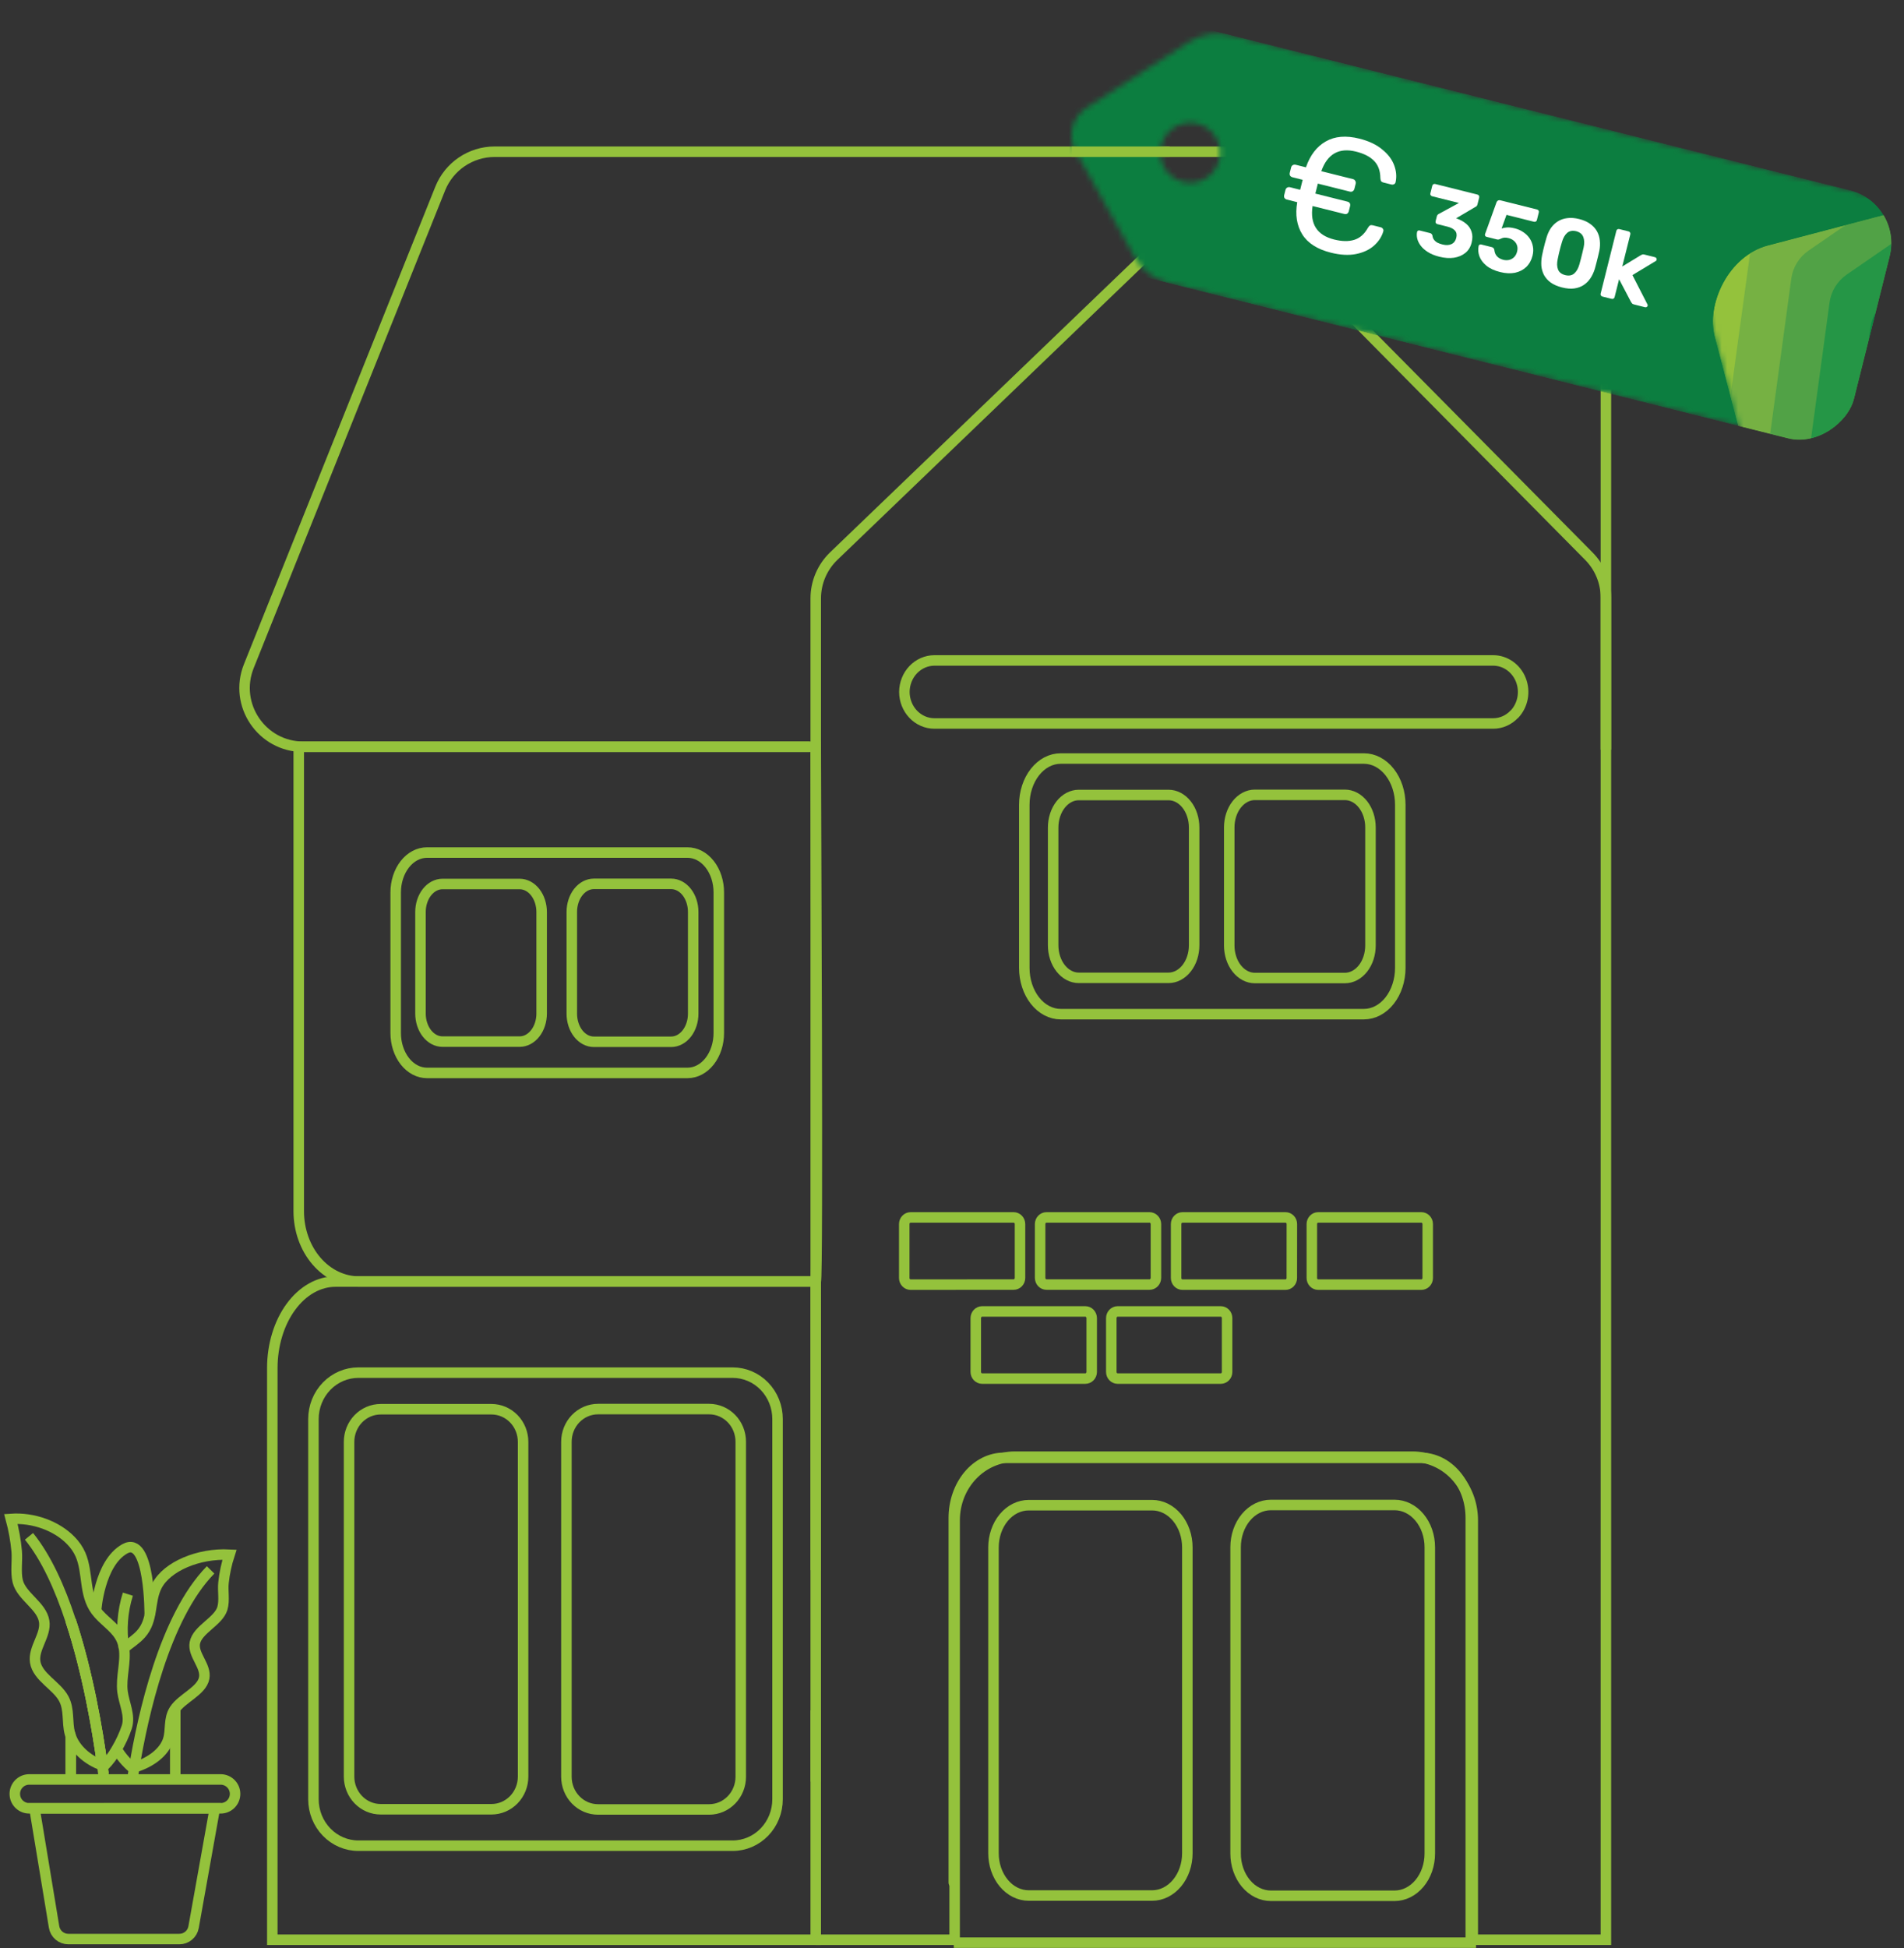 <svg width="350" height="358" viewBox="0 0 350 358" fill="none" xmlns="http://www.w3.org/2000/svg">
<rect x="0" y="0" width="350" height="358" fill="#333333" stroke="none"/>
<path d="M149.951 288.551V109.975C149.951 107.036 151.149 104.224 153.268 102.188L216.736 41.203C220.992 37.114 227.743 37.199 231.895 41.395L292.08 102.219C294.08 104.241 295.202 106.971 295.202 109.815V356.46H270.728V279.346C270.724 276.253 269.553 273.288 267.472 271.103C265.391 268.917 262.571 267.69 259.63 267.691H186.58C183.639 267.69 180.817 268.918 178.736 271.104C176.656 273.291 175.485 276.257 175.483 279.351V356.46H149.951M149.951 327.395V314.31M167.383 236.075C167.229 236.075 167.078 236.043 166.936 235.98C166.795 235.918 166.667 235.827 166.559 235.712C166.451 235.597 166.366 235.461 166.308 235.312C166.251 235.162 166.221 235.002 166.223 234.841V224.948C166.223 224.624 166.345 224.313 166.562 224.083C166.78 223.854 167.075 223.724 167.383 223.723H186.323C186.477 223.722 186.629 223.752 186.772 223.813C186.915 223.874 187.044 223.964 187.154 224.078C187.263 224.192 187.35 224.327 187.41 224.477C187.469 224.626 187.501 224.786 187.501 224.948V234.826C187.501 234.989 187.472 235.151 187.413 235.301C187.353 235.451 187.267 235.588 187.157 235.703C187.047 235.818 186.917 235.909 186.774 235.97C186.631 236.032 186.478 236.063 186.323 236.061L167.383 236.075ZM200.68 252.118C200.678 252.444 200.553 252.755 200.333 252.984C200.112 253.213 199.815 253.34 199.506 253.339H180.544C180.234 253.34 179.937 253.213 179.717 252.984C179.497 252.755 179.372 252.444 179.37 252.118V242.226C179.372 241.9 179.497 241.588 179.717 241.359C179.937 241.13 180.234 241 180.544 241H199.506C199.816 241 200.113 241.13 200.333 241.359C200.553 241.588 200.678 241.9 200.68 242.226V252.118ZM191.199 224.948V234.838C191.199 234.84 191.2 234.841 191.201 234.841V234.841C191.202 234.841 191.203 234.842 191.203 234.843C191.204 235.004 191.235 235.162 191.294 235.31C191.354 235.459 191.44 235.594 191.549 235.707C191.658 235.821 191.787 235.911 191.93 235.971C192.071 236.032 192.224 236.063 192.377 236.061H211.312C211.466 236.061 211.619 236.029 211.762 235.968C211.904 235.905 212.033 235.814 212.142 235.7C212.251 235.585 212.338 235.449 212.397 235.299C212.456 235.149 212.486 234.989 212.486 234.826V224.948C212.484 224.622 212.359 224.31 212.139 224.081C211.919 223.852 211.622 223.723 211.312 223.723H192.373C192.219 223.722 192.066 223.752 191.924 223.813C191.782 223.875 191.652 223.964 191.543 224.078C191.434 224.192 191.347 224.328 191.288 224.477C191.229 224.626 191.199 224.786 191.199 224.948ZM225.57 252.118C225.57 252.442 225.448 252.753 225.23 252.982C225.013 253.211 224.718 253.339 224.41 253.339H205.448C205.139 253.339 204.844 253.211 204.625 252.982C204.407 252.753 204.284 252.443 204.283 252.118V242.226C204.284 241.901 204.407 241.59 204.625 241.361C204.843 241.131 205.139 241.002 205.448 241H224.41C224.718 241.002 225.013 241.131 225.231 241.361C225.448 241.591 225.57 241.902 225.57 242.226V252.118ZM237.467 234.841C237.468 235.004 237.438 235.164 237.38 235.315C237.321 235.465 237.235 235.602 237.125 235.717C237.016 235.832 236.887 235.922 236.743 235.984C236.6 236.046 236.447 236.077 236.293 236.075H217.362C217.208 236.075 217.056 236.044 216.914 235.981C216.773 235.919 216.643 235.828 216.535 235.714C216.427 235.599 216.341 235.462 216.284 235.313C216.225 235.163 216.196 235.003 216.197 234.841V224.948C216.199 224.623 216.321 224.312 216.54 224.083C216.758 223.854 217.053 223.724 217.362 223.723H236.302C236.455 223.722 236.608 223.752 236.75 223.813C236.893 223.875 237.022 223.964 237.131 224.078C237.241 224.192 237.327 224.328 237.386 224.477C237.445 224.626 237.476 224.786 237.476 224.948L237.467 234.841ZM262.447 234.841C262.449 235.003 262.419 235.163 262.361 235.313C262.303 235.462 262.217 235.599 262.109 235.714C262.001 235.828 261.872 235.919 261.73 235.981C261.589 236.044 261.436 236.075 261.282 236.075H242.32C242.166 236.077 242.012 236.046 241.87 235.984C241.726 235.922 241.596 235.832 241.488 235.717C241.378 235.602 241.292 235.465 241.233 235.315C241.175 235.164 241.145 235.004 241.146 234.841V224.948C241.146 224.786 241.177 224.626 241.236 224.477C241.295 224.328 241.382 224.192 241.491 224.078C241.6 223.964 241.729 223.875 241.871 223.813C242.014 223.752 242.166 223.722 242.32 223.723H261.282C261.591 223.723 261.887 223.852 262.106 224.082C262.324 224.311 262.447 224.623 262.447 224.948V234.841ZM276.576 132.513C277.241 132.222 277.846 131.795 278.354 131.258C278.357 131.254 278.363 131.256 278.364 131.261V131.261C278.365 131.266 278.371 131.268 278.375 131.264C279.144 130.455 279.668 129.425 279.881 128.303C280.095 127.177 279.987 126.009 279.57 124.948C279.153 123.887 278.445 122.98 277.537 122.343C276.629 121.705 275.562 121.365 274.47 121.366H171.762C170.304 121.371 168.907 121.981 167.874 123.063C166.841 124.145 166.256 125.612 166.245 127.146C166.247 128.686 166.828 130.161 167.862 131.25C168.896 132.339 170.299 132.952 171.762 132.954H274.466C275.19 132.956 275.907 132.806 276.576 132.513Z" stroke="#94C23C" stroke-width="1.93" stroke-miterlimit="10"/>
<path d="M149.95 137.233H54.916V222.605C54.918 224.302 55.206 225.982 55.765 227.55C56.323 229.117 57.14 230.54 58.17 231.738C59.2 232.937 60.422 233.886 61.766 234.533C63.111 235.18 64.551 235.511 66.005 235.507L149.95 235.507C150.423 235.508 149.95 144.967 149.95 137.233Z" stroke="#94C23C" stroke-width="1.93" stroke-miterlimit="10"/>
<path d="M126.39 156.672H78.486C76.961 156.672 75.499 157.444 74.42 158.818C73.342 160.193 72.736 162.057 72.736 164.001V189.838C72.737 191.782 73.343 193.646 74.421 195.02C75.499 196.395 76.961 197.168 78.486 197.17H126.39C127.914 197.167 129.375 196.394 130.452 195.019C131.529 193.644 132.133 191.781 132.133 189.838V164.001C132.134 163.038 131.986 162.086 131.698 161.197C131.409 160.308 130.986 159.5 130.453 158.819C129.92 158.138 129.286 157.598 128.589 157.23C127.892 156.862 127.145 156.672 126.39 156.672ZM99.568 186.257C99.568 187.625 99.142 188.936 98.383 189.903C97.625 190.871 96.596 191.415 95.523 191.415H81.34C80.808 191.415 80.282 191.281 79.791 191.021C79.3 190.762 78.854 190.381 78.478 189.901C78.103 189.422 77.805 188.853 77.602 188.226C77.399 187.6 77.295 186.929 77.296 186.251V167.611C77.295 166.934 77.399 166.263 77.602 165.637C77.805 165.01 78.103 164.442 78.478 163.962C78.854 163.483 79.3 163.103 79.791 162.843C80.282 162.584 80.809 162.45 81.34 162.45H95.523C96.055 162.45 96.581 162.584 97.072 162.843C97.563 163.103 98.009 163.483 98.385 163.962C98.76 164.442 99.058 165.01 99.261 165.637C99.464 166.263 99.569 166.934 99.568 167.611V186.257ZM127.424 186.284C127.424 186.962 127.32 187.632 127.117 188.258C126.914 188.884 126.616 189.453 126.24 189.932C125.865 190.412 125.419 190.792 124.928 191.051C124.437 191.311 123.911 191.445 123.379 191.445H109.156C108.625 191.445 108.099 191.311 107.608 191.051C107.117 190.792 106.671 190.412 106.295 189.932C105.92 189.453 105.622 188.884 105.419 188.258C105.216 187.632 105.112 186.962 105.112 186.284V167.587C105.112 166.91 105.216 166.239 105.419 165.613C105.622 164.987 105.92 164.418 106.295 163.939C106.671 163.46 107.117 163.08 107.608 162.82C108.099 162.561 108.625 162.427 109.156 162.426H123.379C123.911 162.427 124.437 162.561 124.928 162.82C125.419 163.08 125.865 163.46 126.24 163.939C126.616 164.418 126.914 164.987 127.117 165.613C127.32 166.239 127.424 166.91 127.424 167.587V186.284Z" stroke="#94C23C" stroke-width="1.93" stroke-miterlimit="10"/>
<path d="M250.722 139.393H194.98C193.205 139.393 191.504 140.288 190.249 141.883C188.994 143.477 188.289 145.64 188.289 147.894V177.866C188.29 180.12 188.995 182.282 190.249 183.877C191.504 185.472 193.205 186.368 194.98 186.37H250.722C252.496 186.367 254.196 185.47 255.449 183.875C256.702 182.281 257.406 180.119 257.405 177.866V147.894C257.406 146.778 257.234 145.673 256.899 144.642C256.563 143.61 256.071 142.673 255.45 141.884C254.83 141.094 254.093 140.468 253.281 140.04C252.47 139.613 251.601 139.393 250.722 139.393ZM219.511 173.712C219.511 175.298 219.015 176.819 218.133 177.941C217.25 179.063 216.053 179.694 214.805 179.695H198.301C197.682 179.695 197.07 179.539 196.498 179.238C195.927 178.937 195.408 178.496 194.971 177.939C194.534 177.383 194.187 176.723 193.951 175.996C193.715 175.269 193.594 174.491 193.594 173.705V152.082C193.594 151.296 193.715 150.518 193.951 149.792C194.187 149.066 194.534 148.406 194.971 147.85C195.408 147.293 195.927 146.852 196.499 146.552C197.07 146.251 197.682 146.096 198.301 146.096H214.805C215.423 146.096 216.036 146.251 216.607 146.552C217.178 146.852 217.697 147.293 218.135 147.85C218.572 148.406 218.918 149.066 219.154 149.792C219.39 150.518 219.512 151.296 219.511 152.082V173.712ZM251.925 173.743C251.926 174.529 251.804 175.307 251.568 176.033C251.332 176.759 250.985 177.419 250.548 177.975C250.111 178.531 249.592 178.972 249.021 179.273C248.45 179.574 247.837 179.729 247.219 179.73H230.669C230.05 179.729 229.438 179.574 228.867 179.273C228.296 178.972 227.777 178.531 227.34 177.975C226.903 177.419 226.556 176.759 226.32 176.033C226.083 175.307 225.962 174.529 225.962 173.743V152.055C225.962 151.269 226.083 150.491 226.32 149.765C226.556 149.039 226.903 148.379 227.34 147.823C227.777 147.267 228.296 146.826 228.867 146.525C229.438 146.224 230.05 146.068 230.669 146.068H247.219C247.837 146.068 248.45 146.224 249.021 146.525C249.592 146.826 250.111 147.267 250.548 147.823C250.985 148.379 251.332 149.039 251.568 149.765C251.804 150.491 251.926 151.269 251.925 152.055V173.743Z" stroke="#94C23C" stroke-width="1.93" stroke-miterlimit="10"/>
<path d="M261.177 267.905H184.531C182.091 267.905 179.751 269.067 178.025 271.136C176.3 273.206 175.331 276.012 175.331 278.938V345.963C175.332 348.889 175.329 357 175.331 357C175.331 357 182.091 356.997 184.531 357H261.177C263.615 356.996 270.365 357 270.365 357C270.365 357 270.366 348.887 270.365 345.963V278.938C270.367 277.489 270.13 276.055 269.669 274.717C269.208 273.378 268.531 272.162 267.678 271.137C266.825 270.113 265.811 269.3 264.696 268.745C263.58 268.191 262.384 267.905 261.177 267.905ZM218.261 340.573C218.261 342.631 217.58 344.605 216.366 346.061C215.152 347.517 213.507 348.336 211.79 348.337H189.097C188.246 348.337 187.404 348.135 186.619 347.744C185.833 347.353 185.119 346.78 184.518 346.058C183.917 345.337 183.441 344.48 183.116 343.537C182.792 342.594 182.625 341.583 182.626 340.564V284.373C182.625 283.353 182.792 282.343 183.116 281.4C183.441 280.458 183.917 279.601 184.519 278.88C185.12 278.158 185.833 277.586 186.619 277.195C187.405 276.805 188.247 276.604 189.097 276.604H211.79C212.64 276.604 213.482 276.805 214.268 277.195C215.054 277.586 215.767 278.158 216.369 278.88C216.97 279.601 217.446 280.458 217.771 281.4C218.095 282.343 218.262 283.353 218.261 284.373V340.573ZM262.831 340.613C262.831 341.633 262.664 342.643 262.339 343.585C262.015 344.527 261.538 345.383 260.937 346.105C260.336 346.826 259.623 347.398 258.837 347.789C258.052 348.18 257.21 348.381 256.36 348.382H233.603C232.753 348.381 231.911 348.18 231.125 347.789C230.34 347.398 229.627 346.826 229.026 346.105C228.425 345.383 227.948 344.527 227.623 343.585C227.298 342.643 227.131 341.633 227.132 340.613V284.337C227.131 283.317 227.298 282.307 227.623 281.365C227.948 280.423 228.425 279.566 229.026 278.845C229.627 278.123 230.34 277.551 231.125 277.16C231.911 276.77 232.753 276.568 233.603 276.568H256.36C257.21 276.568 258.052 276.77 258.837 277.16C259.623 277.551 260.336 278.123 260.937 278.845C261.538 279.566 262.015 280.423 262.339 281.365C262.664 282.307 262.831 283.317 262.831 284.337V340.613Z" stroke="#94C23C" stroke-width="1.93" stroke-miterlimit="10"/>
<path d="M134.683 252.246H65.876C63.686 252.246 61.585 253.145 60.036 254.744C58.487 256.344 57.617 258.513 57.617 260.775L57.617 330.649C57.618 332.911 58.489 335.08 60.037 336.68C61.585 338.28 63.686 339.179 65.876 339.181H134.683C136.873 339.178 138.971 338.278 140.518 336.678C142.064 335.078 142.933 332.909 142.932 330.649V260.775C142.933 259.655 142.721 258.547 142.307 257.512C141.893 256.477 141.286 255.537 140.52 254.745C139.753 253.953 138.844 253.324 137.842 252.896C136.841 252.467 135.767 252.246 134.683 252.246ZM96.157 326.482C96.157 328.073 95.545 329.599 94.456 330.725C93.366 331.851 91.889 332.483 90.347 332.484H69.975C69.212 332.484 68.456 332.328 67.75 332.026C67.045 331.724 66.404 331.281 65.865 330.723C65.326 330.165 64.898 329.502 64.606 328.773C64.315 328.044 64.165 327.263 64.166 326.475V264.977C64.165 264.188 64.315 263.407 64.606 262.679C64.898 261.95 65.326 261.288 65.865 260.73C66.405 260.172 67.046 259.73 67.751 259.428C68.456 259.126 69.212 258.971 69.975 258.971H90.347C91.111 258.971 91.867 259.126 92.572 259.428C93.277 259.73 93.918 260.172 94.458 260.73C94.997 261.288 95.425 261.95 95.717 262.679C96.008 263.407 96.158 264.188 96.157 264.977V326.482ZM136.168 326.513C136.169 327.301 136.019 328.082 135.727 328.81C135.435 329.539 135.008 330.201 134.468 330.759C133.929 331.316 133.288 331.759 132.583 332.061C131.878 332.363 131.122 332.518 130.359 332.519H109.93C109.166 332.518 108.411 332.363 107.705 332.061C107 331.759 106.36 331.316 105.82 330.759C105.281 330.201 104.853 329.539 104.561 328.81C104.27 328.082 104.12 327.301 104.12 326.513V264.949C104.12 264.161 104.27 263.38 104.561 262.652C104.853 261.923 105.281 261.261 105.82 260.704C106.36 260.146 107 259.703 107.705 259.401C108.411 259.099 109.166 258.943 109.93 258.943H130.359C131.122 258.943 131.878 259.099 132.583 259.401C133.288 259.703 133.929 260.146 134.468 260.704C135.008 261.261 135.435 261.923 135.727 262.652C136.019 263.38 136.169 264.161 136.168 264.949V326.513Z" stroke="#94C23C" stroke-width="1.93" stroke-miterlimit="10"/>
<path d="M149.951 251.387V356.46H50.057V251.387C50.059 249.299 50.361 247.23 50.949 245.301C51.535 243.372 52.394 241.621 53.477 240.146C54.559 238.671 55.844 237.502 57.257 236.706C58.67 235.91 60.184 235.503 61.712 235.507H138.314C141.397 235.505 149.951 235.507 149.951 235.507C149.951 235.507 149.947 247.173 149.951 251.387Z" stroke="#94C23C" stroke-width="1.93" stroke-miterlimit="10"/>
<path d="M148.872 137.233L55.763 137.233C48.119 137.233 42.895 129.51 45.739 122.415L80.919 34.66C82.561 30.564 86.53 27.88 90.943 27.88L284.404 27.88C290.368 27.88 295.203 32.715 295.203 38.679V137.773" stroke="#94C23C" stroke-width="1.93" stroke-miterlimit="10"/>
<path d="M32.219 314.041V327.009" stroke="#94C23C" stroke-width="1.93" stroke-miterlimit="10"/>
<path d="M12.998 327.01V319.042C13.815 321.383 16.004 323.42 18.829 324.427C17.913 317.746 16.118 307.247 12.998 297.797" stroke="#94C23C" stroke-width="1.93" stroke-miterlimit="10"/>
<path d="M12.998 319.042V327.01" stroke="#94C23C" stroke-width="1.93" stroke-miterlimit="10"/>
<path d="M22.791 302.869C23.84 302.019 25.056 301.235 25.896 300.295C28.27 297.66 27.349 294.288 28.859 291.396C30.702 287.863 36.495 285.399 42.188 285.698C41.646 287.363 41.277 289.081 41.087 290.822C40.916 292.37 41.319 294.089 40.878 295.57C40.151 297.983 36.286 299.445 35.816 301.919C35.398 304.108 37.962 306.15 37.535 308.377C37.088 310.751 33.418 312.086 32.064 314.199C30.963 315.918 31.48 317.884 30.91 319.712C30.217 321.915 27.819 323.867 24.671 324.783L24.362 324.874C23.206 323.885 22.215 322.718 21.428 321.417" stroke="#94C23C" stroke-width="1.93" stroke-miterlimit="10"/>
<path d="M38.711 288.495C30.22 297.152 26.227 315.41 24.674 324.826C24.547 325.624 24.433 326.351 24.332 327.006" stroke="#94C23C" stroke-width="1.93" stroke-miterlimit="10"/>
<path d="M39.492 332.31L35.584 354.153C35.475 354.765 35.154 355.319 34.677 355.718C34.201 356.118 33.599 356.337 32.977 356.337H12.559C11.93 356.338 11.322 356.115 10.843 355.709C10.364 355.303 10.045 354.739 9.942 354.12L6.338 332.314L39.492 332.31Z" stroke="#94C23C" stroke-width="1.93" stroke-miterlimit="10"/>
<path d="M43.203 329.873C43.149 330.536 42.847 331.156 42.358 331.607C41.869 332.058 41.228 332.309 40.562 332.309H5.371C4.716 332.31 4.083 332.068 3.597 331.629C3.109 331.191 2.803 330.587 2.736 329.935C2.696 329.565 2.735 329.192 2.85 328.838C2.965 328.485 3.152 328.159 3.4 327.882C3.649 327.607 3.953 327.385 4.292 327.234C4.632 327.083 4.999 327.005 5.371 327.005H40.586C40.95 327.008 41.31 327.087 41.643 327.235C41.976 327.384 42.274 327.599 42.519 327.869C42.765 328.138 42.952 328.455 43.07 328.8C43.187 329.145 43.233 329.51 43.203 329.873Z" stroke="#94C23C" stroke-width="1.93" stroke-miterlimit="10"/>
<path d="M12.998 319.042C12.937 318.887 12.886 318.729 12.846 318.567C12.285 316.454 12.784 314.161 11.725 312.176C10.429 309.73 6.915 308.206 6.468 305.428C6.074 302.859 8.529 300.475 8.121 297.944C7.679 295.095 3.961 293.386 3.258 290.589C2.84 288.856 3.22 286.856 3.068 285.061C2.883 283.058 2.525 281.073 2 279.131C6.202 278.836 10.452 280.455 12.998 283.077C13.76 283.834 14.374 284.728 14.807 285.712C16.231 289.036 15.391 292.968 17.656 296.021C18.89 297.678 20.942 298.913 21.996 300.641C22.348 301.208 22.594 301.834 22.723 302.489C22.723 302.541 22.723 302.588 22.751 302.626C22.772 302.711 22.789 302.796 22.799 302.883C23.183 305.442 22.2 308.215 22.518 310.851C22.799 313.04 23.986 315.229 23.311 317.371C22.827 318.805 22.19 320.184 21.412 321.483C20.78 322.601 20.006 323.632 19.109 324.55C19.009 324.52 18.911 324.486 18.814 324.446C17.898 317.765 16.103 307.266 12.983 297.816" stroke="#94C23C" stroke-width="1.93" stroke-miterlimit="10"/>
<path d="M19.142 327.001C19.051 326.222 18.937 325.367 18.809 324.427C17.893 317.746 16.098 307.247 12.978 297.797C11.007 291.805 8.5 286.23 5.328 282.331" stroke="#94C23C" stroke-width="1.93" stroke-miterlimit="10"/>
<path d="M17.66 295.997C17.66 295.997 18.221 287.284 22.922 284.634C27.623 281.984 27.523 296.843 27.523 296.843" stroke="#94C23C" stroke-width="1.93" stroke-miterlimit="10"/>
<path d="M22.785 302.868C22.253 299.554 22.5 296.161 23.507 292.958" stroke="#94C23C" stroke-width="1.93" stroke-miterlimit="10"/>
<g clip-path="url(#clip0_7_3529)">
<mask id="mask0_7_3529" style="mask-type:alpha" maskUnits="userSpaceOnUse" x="196" y="6" width="161" height="78">
<path fill-rule="evenodd" clip-rule="evenodd" d="M348.944 37.186C354.301 38.528 357.557 43.958 356.216 49.316L349.658 75.507C348.317 80.865 342.887 84.12 337.529 82.779L214.869 52.069C212.19 51.398 209.907 49.649 208.562 47.236L197.725 27.784C196.185 25.019 197.058 21.532 199.72 19.819L218.444 7.768C220.767 6.273 223.604 5.806 226.284 6.477L348.944 37.186ZM217.447 33.414C220.394 34.152 223.38 32.361 224.118 29.415C224.856 26.468 223.065 23.482 220.119 22.744C217.172 22.006 214.185 23.797 213.447 26.743C212.71 29.69 214.5 32.677 217.447 33.414Z" fill="#0C7E40"/>
</mask>
<g mask="url(#mask0_7_3529)">
<rect x="163.074" y="-23.781" width="227" height="75" transform="rotate(14.056 163.074 -23.781)" fill="#0C7E40"/>
</g>
<g clip-path="url(#clip1_7_3529)">
<mask id="mask1_7_3529" style="mask-type:alpha" maskUnits="userSpaceOnUse" x="313" y="33" width="61" height="56">
<rect x="310.783" y="44.877" width="55.114" height="47.708" rx="11.305" transform="rotate(-14.8 310.783 44.877)" fill="#0C7E40"/>
</mask>
<g mask="url(#mask1_7_3529)">
<path d="M314.186 42.035C314.472 39.958 315.616 38.096 317.341 36.905L339.43 21.647L383.573 48.715L347.136 108.137L308.371 84.366L314.186 42.035Z" fill="#94C23C"/>
<path d="M321.684 46.695C321.97 44.618 323.114 42.757 324.839 41.566L346.928 26.307L391.071 53.376L354.634 112.797L315.869 89.027L321.684 46.695Z" fill="#76B143"/>
<path d="M329.283 51.204C329.566 49.121 330.715 47.253 332.446 46.06L354.558 30.826L398.848 57.984L362.411 117.406L323.517 93.556L329.283 51.204Z" fill="#51A246"/>
<path d="M336.312 55.599C336.595 53.516 337.744 51.648 339.476 50.455L361.587 35.221L405.877 62.38L369.44 121.801L330.546 97.952L336.312 55.599Z" fill="#259646"/>
<path d="M343.811 60.249C344.097 58.172 345.241 56.31 346.966 55.119L369.055 39.86L413.198 66.929L376.761 126.351L337.996 102.58L343.811 60.249Z" fill="#0D8943"/>
</g>
</g>
<path d="M294.563 54.497C294.435 54.465 294.341 54.398 294.279 54.296C294.218 54.194 294.204 54.079 294.236 53.951L297.121 42.427C297.153 42.299 297.22 42.204 297.322 42.143C297.424 42.082 297.539 42.068 297.667 42.1L299.378 42.528C299.495 42.557 299.583 42.623 299.644 42.725C299.706 42.827 299.72 42.942 299.688 43.07L298.21 48.971L301.581 46.921C301.695 46.863 301.794 46.813 301.878 46.773C301.974 46.735 302.104 46.736 302.267 46.777L304.24 47.271C304.356 47.3 304.439 47.364 304.489 47.463C304.541 47.55 304.554 47.647 304.528 47.751C304.516 47.798 304.491 47.847 304.454 47.9C304.416 47.952 304.363 47.988 304.296 48.009L300.078 50.553L302.796 55.853C302.878 55.973 302.907 56.079 302.883 56.172C302.857 56.277 302.793 56.36 302.691 56.421C302.604 56.473 302.508 56.486 302.403 56.46L300.378 55.953C300.203 55.909 300.082 55.848 300.015 55.769C299.96 55.694 299.896 55.603 299.823 55.499L297.625 51.311L296.803 54.594C296.771 54.722 296.704 54.817 296.602 54.878C296.5 54.939 296.391 54.955 296.274 54.925L294.563 54.497Z" fill="white"/>
<path d="M287.152 52.827C286.314 52.617 285.621 52.32 285.074 51.936C284.541 51.543 284.13 51.087 283.839 50.569C283.563 50.042 283.395 49.474 283.337 48.866C283.294 48.249 283.335 47.616 283.46 46.967C283.527 46.65 283.603 46.298 283.688 45.911C283.787 45.515 283.886 45.119 283.985 44.723C284.096 44.33 284.198 43.972 284.291 43.65C284.475 43.015 284.735 42.443 285.073 41.934C285.422 41.428 285.847 41.015 286.348 40.695C286.849 40.375 287.425 40.173 288.077 40.088C288.744 39.995 289.484 40.051 290.299 40.255C291.114 40.459 291.788 40.758 292.32 41.151C292.856 41.532 293.269 41.982 293.56 42.5C293.85 43.018 294.025 43.581 294.083 44.19C294.153 44.801 294.125 45.431 293.999 46.08C293.929 46.409 293.845 46.771 293.746 47.167C293.658 47.566 293.559 47.962 293.448 48.354C293.352 48.739 293.259 49.086 293.169 49.398C292.973 50.029 292.706 50.605 292.365 51.126C292.027 51.635 291.606 52.056 291.103 52.388C290.614 52.71 290.036 52.918 289.369 53.011C288.717 53.095 287.978 53.034 287.152 52.827ZM287.72 50.557C288.395 50.726 288.945 50.629 289.37 50.265C289.795 49.901 290.114 49.344 290.327 48.593C290.423 48.259 290.516 47.911 290.607 47.55C290.709 47.192 290.799 46.831 290.878 46.468C290.968 46.107 291.047 45.768 291.114 45.45C291.271 44.723 291.25 44.093 291.049 43.56C290.848 43.027 290.412 42.671 289.74 42.49C289.05 42.33 288.491 42.437 288.063 42.813C287.647 43.191 287.337 43.738 287.133 44.454C287.042 44.765 286.946 45.1 286.844 45.458C286.754 45.819 286.664 46.179 286.573 46.54C286.494 46.904 286.419 47.256 286.346 47.597C286.18 48.359 286.198 49.001 286.402 49.522C286.605 50.043 287.045 50.388 287.72 50.557Z" fill="white"/>
<path d="M275.748 49.991C274.7 49.728 273.864 49.34 273.238 48.824C272.613 48.309 272.182 47.731 271.947 47.091C271.723 46.453 271.676 45.823 271.807 45.2C271.834 45.096 271.89 45.017 271.978 44.965C272.065 44.912 272.161 44.899 272.266 44.925L274.239 45.419C274.379 45.454 274.481 45.517 274.545 45.607C274.623 45.689 274.673 45.788 274.693 45.904C274.731 46.248 274.818 46.542 274.955 46.786C275.103 47.033 275.293 47.236 275.526 47.393C275.759 47.55 276.021 47.665 276.312 47.738C276.684 47.831 277.047 47.842 277.399 47.769C277.754 47.685 278.063 47.515 278.325 47.259C278.587 47.003 278.773 46.654 278.884 46.211C278.98 45.827 278.977 45.468 278.875 45.133C278.774 44.798 278.586 44.51 278.313 44.268C278.039 44.027 277.704 43.856 277.309 43.757C277.006 43.681 276.747 43.654 276.532 43.674C276.328 43.697 276.149 43.745 275.995 43.818C275.843 43.879 275.705 43.937 275.58 43.992C275.458 44.036 275.332 44.042 275.204 44.01L273.266 43.524C273.161 43.498 273.077 43.44 273.013 43.35C272.964 43.251 272.952 43.149 272.978 43.044L275.098 37.173C275.162 37.016 275.25 36.908 275.364 36.85C275.492 36.783 275.626 36.767 275.766 36.802L282.541 38.498C282.669 38.53 282.763 38.597 282.824 38.699C282.885 38.801 282.9 38.916 282.868 39.044L282.518 40.441C282.489 40.557 282.423 40.646 282.321 40.707C282.22 40.768 282.105 40.783 281.977 40.751L276.93 39.487L276.026 41.989C276.296 41.896 276.615 41.833 276.982 41.801C277.363 41.761 277.862 41.818 278.479 41.972C279.038 42.112 279.544 42.338 279.998 42.649C280.467 42.952 280.855 43.328 281.164 43.776C281.472 44.224 281.675 44.721 281.774 45.265C281.888 45.8 281.867 46.377 281.713 46.994C281.503 47.832 281.12 48.521 280.564 49.062C280.01 49.592 279.322 49.945 278.498 50.123C277.678 50.288 276.761 50.244 275.748 49.991Z" fill="white"/>
<path d="M264.601 47.182C263.74 46.966 263.027 46.676 262.462 46.312C261.898 45.948 261.459 45.554 261.144 45.129C260.83 44.704 260.622 44.274 260.521 43.84C260.422 43.395 260.412 42.991 260.49 42.627C260.517 42.522 260.573 42.444 260.661 42.391C260.748 42.339 260.844 42.326 260.949 42.352L262.87 42.833C262.998 42.865 263.095 42.92 263.162 42.999C263.232 43.066 263.286 43.172 263.323 43.318C263.35 43.609 263.447 43.862 263.616 44.077C263.784 44.293 264 44.47 264.262 44.61C264.538 44.741 264.839 44.848 265.165 44.929C265.817 45.092 266.367 45.069 266.815 44.86C267.264 44.651 267.556 44.272 267.693 43.725C267.833 43.166 267.759 42.721 267.471 42.389C267.183 42.057 266.719 41.811 266.079 41.651L264.21 41.183C264.094 41.154 264.005 41.089 263.944 40.987C263.883 40.885 263.867 40.776 263.896 40.659L264.111 39.803C264.145 39.664 264.198 39.553 264.268 39.472C264.349 39.393 264.425 39.338 264.495 39.306L268.189 37.299L263.265 36.066C263.137 36.034 263.042 35.967 262.981 35.865C262.92 35.764 262.904 35.654 262.933 35.538L263.283 34.141C263.315 34.013 263.382 33.918 263.484 33.857C263.586 33.796 263.701 33.782 263.829 33.814L271.582 35.755C271.71 35.787 271.804 35.854 271.865 35.956C271.926 36.058 271.941 36.173 271.909 36.301L271.594 37.558C271.562 37.686 271.511 37.791 271.441 37.872C271.374 37.942 271.3 37.991 271.218 38.02L267.668 40.119L267.839 40.18C268.508 40.422 269.077 40.744 269.545 41.146C270.014 41.547 270.337 42.036 270.514 42.613C270.706 43.181 270.707 43.843 270.518 44.599C270.319 45.391 269.934 46.018 269.36 46.48C268.787 46.943 268.088 47.238 267.264 47.366C266.443 47.482 265.556 47.421 264.601 47.182Z" fill="white"/>
<path d="M253.819 41.771C253.994 41.815 254.124 41.909 254.212 42.055C254.318 42.205 254.34 42.365 254.277 42.535C253.991 43.515 253.423 44.383 252.574 45.139C251.724 45.896 250.616 46.412 249.248 46.688C247.904 46.949 246.369 46.864 244.642 46.432C242.159 45.81 240.408 44.691 239.39 43.075C238.377 41.441 238.067 39.466 238.461 37.153L236.569 36.679C236.375 36.63 236.225 36.531 236.118 36.38C236.036 36.215 236.019 36.036 236.067 35.842L236.3 34.911C236.349 34.717 236.446 34.576 236.592 34.489C236.761 34.387 236.943 34.36 237.137 34.409L239 34.875L239.459 33.042L237.596 32.576C237.402 32.527 237.252 32.428 237.145 32.277C237.063 32.112 237.046 31.933 237.095 31.739L237.335 30.778C237.384 30.584 237.481 30.444 237.626 30.356C237.796 30.255 237.978 30.228 238.172 30.276L240.064 30.75C240.826 28.529 242.037 26.945 243.696 26C245.36 25.035 247.424 24.861 249.888 25.478C251.615 25.911 253.007 26.568 254.064 27.452C255.145 28.32 255.882 29.288 256.275 30.355C256.672 31.403 256.764 32.437 256.55 33.455L256.536 33.513C256.497 33.669 256.395 33.787 256.23 33.87C256.089 33.938 255.941 33.952 255.786 33.913L254.302 33.542C254.108 33.493 253.965 33.406 253.873 33.28C253.8 33.158 253.756 32.962 253.742 32.69C253.723 31.366 253.335 30.32 252.579 29.554C251.822 28.787 250.726 28.224 249.291 27.865C246.148 27.078 244.013 28.275 242.887 31.457L248.707 32.914C248.901 32.963 249.039 33.069 249.122 33.234C249.228 33.385 249.257 33.557 249.209 33.751L248.968 34.711C248.92 34.905 248.81 35.053 248.641 35.155C248.495 35.242 248.325 35.262 248.131 35.213L242.253 33.741L241.794 35.575L247.672 37.047C247.886 37.1 248.036 37.2 248.123 37.345C248.211 37.491 248.227 37.67 248.174 37.883L247.941 38.815C247.892 39.009 247.793 39.159 247.642 39.266C247.497 39.353 247.317 39.37 247.104 39.316L241.284 37.859C240.783 41.177 242.104 43.229 245.247 44.016C246.683 44.376 247.915 44.395 248.943 44.076C249.972 43.756 250.804 43.026 251.44 41.886C251.58 41.654 251.711 41.501 251.833 41.428C251.973 41.36 252.141 41.351 252.335 41.399L253.819 41.771Z" fill="white"/>
<line x1="197" y1="27.885" x2="215" y2="27.885" stroke="#94C23C" stroke-width="1.93"/>
</g>
<defs>
<clipPath id="clip0_7_3529">
<rect width="154" height="47" rx="10" transform="matrix(-0.97 -0.243 -0.243 0.97 349.805 37.402)" fill="white"/>
</clipPath>
<clipPath id="clip1_7_3529">
<rect width="50.582" height="43.786" rx="13.734" transform="matrix(0.967 -0.254 -0.254 -0.967 322.834 90.944)" fill="white"/>
</clipPath>
</defs>
</svg>
